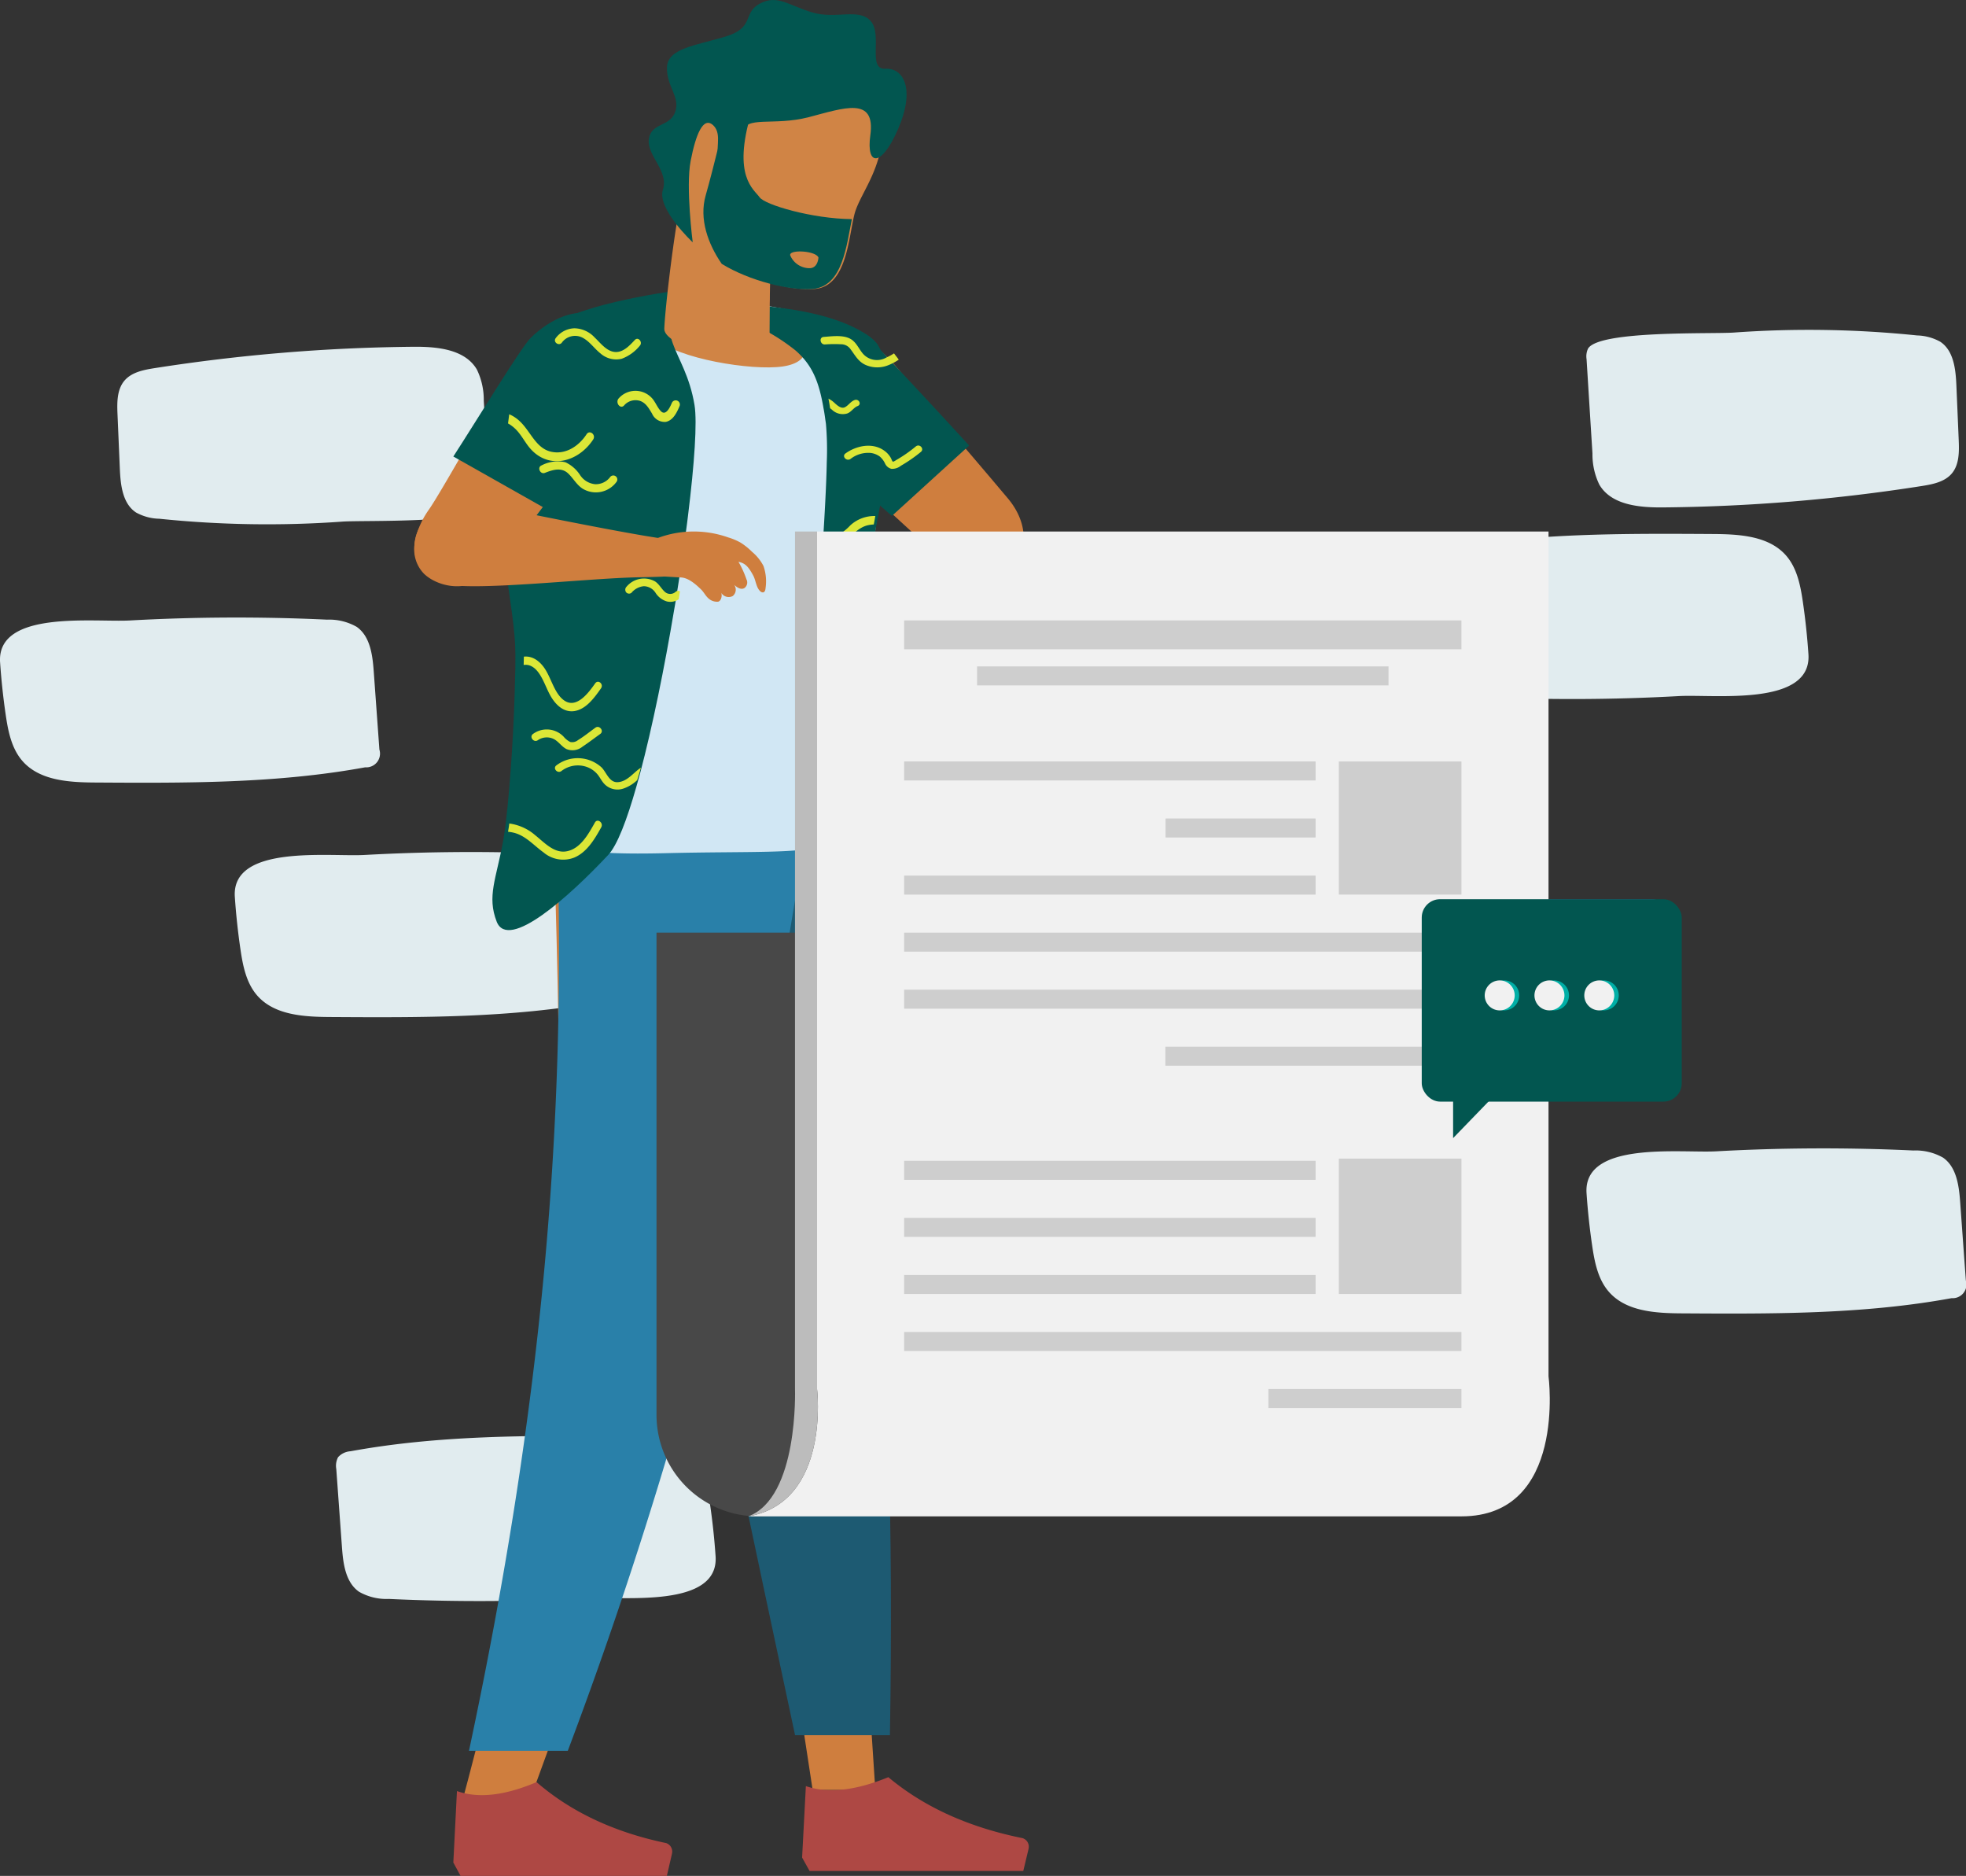 <svg id="Groupe_263" data-name="Groupe 263" xmlns="http://www.w3.org/2000/svg" xmlns:xlink="http://www.w3.org/1999/xlink" width="330.57" height="315.349" viewBox="0 0 330.57 315.349">
  <rect x="0" y="0" width="330.57" height="315.349" fill="#333333" stroke="none"/>
  <defs>
    <clipPath id="clip-path">
      <rect id="Rectangle_354" data-name="Rectangle 354" width="330.57" height="315.349" fill="none"/>
    </clipPath>
  </defs>
  <g id="Groupe_262" data-name="Groupe 262" clip-path="url(#clip-path)">
    <path id="Tracé_2076" data-name="Tracé 2076" d="M21.977,73.271a8.4,8.4,0,0,1-3.816-1.049c-2.265-1.489-2.606-4.617-2.723-7.325l-.394-9.208c-.084-1.96-.1-4.125,1.164-5.624,1.2-1.416,3.189-1.811,5.022-2.1a297.69,297.69,0,0,1,43.577-3.6c3.966-.035,8.655.4,10.663,3.824a11.636,11.636,0,0,1,1.16,5.236q.495,7.925.989,15.85a3.093,3.093,0,0,1-.246,1.783c-1.846,3.1-20.875,2.433-24.541,2.7a176.672,176.672,0,0,1-30.857-.494" transform="translate(4.713 13.929)" fill="#e1ecef"/>
    <path id="Tracé_2077" data-name="Tracé 2077" d="M54.977,79.363a9.312,9.312,0,0,1,5,1.21c2.263,1.589,2.665,4.721,2.864,7.48q.477,6.575.953,13.15a2.309,2.309,0,0,1-2.387,2.983c-14.919,2.734-30.191,2.649-45.358,2.556-4.4-.026-9.365-.3-12.263-3.607C1.938,101.028,1.363,98.12.958,95.348Q.319,90.972.016,86.553C-.591,77.683,15.849,79.83,21.809,79.5a325.111,325.111,0,0,1,33.168-.138" transform="translate(0 24.804)" fill="#e1ecef"/>
    <path id="Tracé_2078" data-name="Tracé 2078" d="M140,152.363a9.308,9.308,0,0,1,5,1.21c2.261,1.589,2.663,4.721,2.864,7.48q.475,6.575.953,13.15a2.312,2.312,0,0,1-2.389,2.983c-14.917,2.734-30.191,2.649-45.358,2.556-4.4-.026-9.365-.3-12.263-3.609-1.845-2.1-2.422-5.013-2.826-7.785q-.637-4.375-.941-8.794c-.607-8.871,15.831-6.724,21.793-7.052A325.089,325.089,0,0,1,140,152.363" transform="translate(26.694 47.723)" fill="#e1ecef"/>
    <path id="Tracé_2079" data-name="Tracé 2079" d="M85.015,109.363a9.32,9.32,0,0,1,5,1.21c2.263,1.589,2.663,4.721,2.864,7.48q.477,6.575.951,13.15a2.309,2.309,0,0,1-2.386,2.983c-14.919,2.734-30.192,2.649-45.358,2.556-4.4-.026-9.366-.3-12.264-3.607-1.846-2.108-2.42-5.015-2.825-7.788q-.641-4.375-.942-8.794c-.607-8.871,15.832-6.724,21.793-7.052a325.086,325.086,0,0,1,33.167-.138" transform="translate(9.431 34.223)" fill="#e1ecef"/>
    <path id="Tracé_2080" data-name="Tracé 2080" d="M257.988,147.277a9.3,9.3,0,0,1,5,1.21c2.265,1.589,2.666,4.721,2.866,7.48q.477,6.575.953,13.15a2.311,2.311,0,0,1-2.387,2.983c-14.917,2.734-30.189,2.649-45.359,2.556-4.4-.026-9.362-.3-12.263-3.609-1.846-2.1-2.42-5.013-2.824-7.785q-.643-4.375-.943-8.794c-.607-8.871,15.833-6.724,21.793-7.052a325.089,325.089,0,0,1,33.167-.138" transform="translate(63.737 46.126)" fill="#e1ecef"/>
    <path id="Tracé_2081" data-name="Tracé 2081" d="M51.858,211.114a9.3,9.3,0,0,1-5-1.211c-2.264-1.589-2.665-4.721-2.864-7.479q-.477-6.577-.954-13.15a3.1,3.1,0,0,1,.3-1.984,3.065,3.065,0,0,1,2.088-1c14.919-2.734,30.191-2.649,45.358-2.557,4.4.028,9.365.3,12.264,3.608,1.846,2.108,2.42,5.015,2.824,7.788q.639,4.375.943,8.794c.606,8.871-15.833,6.724-21.793,7.052a325.12,325.12,0,0,1-33.168.138" transform="translate(13.504 57.674)" fill="#e1ecef"/>
    <path id="Tracé_2082" data-name="Tracé 2082" d="M258.678,43.143a8.457,8.457,0,0,1,3.816,1.049c2.267,1.49,2.607,4.617,2.721,7.325q.2,4.606.394,9.208c.084,1.962.1,4.126-1.164,5.625-1.2,1.416-3.188,1.809-5.021,2.1a297.347,297.347,0,0,1-43.579,3.6c-3.963.035-8.655-.4-10.661-3.824a11.6,11.6,0,0,1-1.159-5.236q-.5-7.925-.991-15.852a3.075,3.075,0,0,1,.247-1.783c1.843-3.1,20.872-2.431,24.539-2.7a176.673,176.673,0,0,1,30.857.493" transform="translate(63.737 13.248)" fill="#e1ecef"/>
    <path id="Tracé_2083" data-name="Tracé 2083" d="M191.71,95.708a9.321,9.321,0,0,1-5-1.21c-2.264-1.59-2.665-4.722-2.863-7.48q-.479-6.575-.955-13.15a3.088,3.088,0,0,1,.3-1.983,3.049,3.049,0,0,1,2.085-1c14.919-2.734,30.191-2.649,45.358-2.556,4.4.026,9.365.3,12.263,3.608,1.847,2.106,2.422,5.014,2.828,7.785q.639,4.377.939,8.8c.608,8.871-15.831,6.724-21.791,7.052a325.088,325.088,0,0,1-33.167.138" transform="translate(57.411 21.442)" fill="#e1ecef"/>
    <path id="Rectangle_337" data-name="Rectangle 337" d="M3.084,0H38.606a3.083,3.083,0,0,1,3.083,3.083V29.267a3.083,3.083,0,0,1-3.083,3.083H3.083A3.083,3.083,0,0,1,0,29.267V3.084A3.084,3.084,0,0,1,3.084,0Z" transform="translate(239.058 151.163)" fill="#5a5cab"/>
    <path id="Tracé_2084" data-name="Tracé 2084" d="M79.012,107l22.323,91.559,10.5,68.744h10.538L111.853,107Z" transform="translate(24.806 33.593)" fill="#cf7e3e" fill-rule="evenodd"/>
    <path id="Tracé_2085" data-name="Tracé 2085" d="M74.555,107c1.591,47.911.963,74.043.607,78.395s-2.377,33.506-16.15,84.536H70.206c18.24-48.954,24.609-78.107,26.7-84.536s8.27-32.56,17.292-78.395Z" transform="translate(18.527 33.593)" fill="#cf7e3e" fill-rule="evenodd"/>
    <path id="Tracé_2086" data-name="Tracé 2086" d="M78.012,107q9.013,47.332,31.18,151.1h15.951c1.179-71.009-3.834-117.745-12.513-151.1Z" transform="translate(24.492 33.593)" fill="#1d5a72" fill-rule="evenodd"/>
    <path id="Tracé_2087" data-name="Tracé 2087" d="M58.012,241.515,58.62,229.5q5.345,1.914,13.388-1.5,8.648,7.5,21.775,10.245a1.5,1.5,0,0,1,1,1.732c-.008.054-.017.106-.029.158l-.842,3.633H59.229Z" transform="translate(18.213 71.582)" fill="#ae4844" fill-rule="evenodd"/>
    <path id="Tracé_2088" data-name="Tracé 2088" d="M102.644,240.882l.631-12.014q5.534,1.914,13.865-1.5,8.958,7.5,22.553,10.245a1.5,1.5,0,0,1,1.038,1.732,1.521,1.521,0,0,1-.03.158l-.871,3.633H103.9Z" transform="translate(32.226 71.383)" fill="#ae4844" fill-rule="evenodd"/>
    <path id="Tracé_2089" data-name="Tracé 2089" d="M74.836,107c1.541,48.229-2.453,95.744-14.824,153.733H76.626A746.952,746.952,0,0,0,116.512,107Z" transform="translate(18.841 33.593)" fill="#2980a9" fill-rule="evenodd"/>
    <path id="Tracé_2090" data-name="Tracé 2090" d="M105.484,60.732c1.436,2.03,7.772,7.826,13.268,12.852,3.616,3.314,6.869,6.279,8.114,7.616a14.076,14.076,0,0,0,3.952,3.076c.087.045.183.095.277.134.264.117.524.215.791.309a3.123,3.123,0,0,0,.392.11c.06.018.117.029.181.045a5.268,5.268,0,0,0,4.385-.778,3.491,3.491,0,0,0,.431-.335c2.251-1.985,5.015-7.725.122-13.531-.886-1.043-1.9-2.246-2.987-3.536-1.227-1.437-2.541-2.991-3.88-4.552-4.517-5.3-9.22-10.8-10.985-12.957-1.887-2.3-5.1-6.04-8.99-6.181a7.825,7.825,0,0,0-5.755,2.588,9.61,9.61,0,0,0-1.686,2.136c-2.769,4.766.3,10.071,2.369,13" transform="translate(32.027 13.5)" fill="#cf7e3e"/>
    <path id="Tracé_2091" data-name="Tracé 2091" d="M131.547,61.722l-12.97,11.812c-.276-.244-.564-.489-.853-.733-2.939-2.558-6.406-5.731-9.2-8.407a69.741,69.741,0,0,1-5-5.142c-2.087-2.776-5.2-7.8-2.387-12.313l.59-.4,6.406-4.4a7.368,7.368,0,0,1,4.28.411l.053.026.053.013c2.349.989,4.107,3.008,5.408,4.435.158.168.3.335.447.476s.3.321.46.5c2.717,2.866,8.413,8.985,12.719,13.715" transform="translate(31.399 13.186)" fill="#025650"/>
    <path id="Tracé_2092" data-name="Tracé 2092" d="M66.92,127.583c1.264,1.146,3.675,2.071,6.794,2.812,4.972,1.181,11.221,1.257,18.055,1.091,13.486-.33,23.084.141,25.675-1.327,2.586-1.49,2.588-7.83,3.737-18.144,1.422-12.889,4.475-24.777,5.868-37.113s1.7-27.669-1.1-29.988c-1.522-1.271-4.709-2.669-10.077-3.946a107.35,107.35,0,0,0-16.106-2.594c-7.851-.773-11.69-.256-15.821.742a28.223,28.223,0,0,0-9.512,3.854c-3.318,1.947-5.307,4.331-6.763,9.545a98.036,98.036,0,0,0-2.408,15.449c-1.215,13.229,2.423,21.429,1.427,38.922-.548,9.859-1.519,19.09.23,20.7" transform="translate(20.411 11.93)" fill="#d1e7f4"/>
    <path id="Tracé_2093" data-name="Tracé 2093" d="M106.1,43.15c4.05,1.431,4.657,5.148-.566,5.9S87.752,47.71,84.455,44.47s-.3-4.843,2.552-4.4,15.852,1.932,19.09,3.076" transform="translate(26.062 12.558)" fill="#d08445"/>
    <path id="Tracé_2094" data-name="Tracé 2094" d="M120.759,65.107c-.078.533-.159,1.092-.252,1.674-.388,2.439-.907,5.274-1.469,8.29-.121.568-.229,1.148-.335,1.732-.079.427-.162.869-.258,1.306-.49,2.523-1,5.134-1.485,7.721v.014c-.109.6-.23,1.176-.325,1.761v.012c-.526,2.768-1.005,5.449-1.4,7.94-.1.6-.175,1.168-.254,1.74l0,.012c-.127.791-.225,1.56-.321,2.3a124.782,124.782,0,0,0-.414,18.732c.01.461.024.909.037,1.359a106.621,106.621,0,0,1-.024,13.36c-.809,6.846-8.664-4.668-8.664-4.668s.911-9.087,1.934-20.73c.053-.428.1-.872.122-1.318.7-7.868,1.432-16.746,1.968-24.737.041-.431.07-.875.108-1.306.359-5.611.643-10.7.717-14.589a50.019,50.019,0,0,0-.138-6.352c-.033-.252-.063-.491-.108-.732v-.013c-.088-.666-.179-1.292-.3-1.893-.767-4.527-1.913-7.311-4.713-9.74a33.263,33.263,0,0,0-7.76-4.641L91.012,38c.787.252,3.382.784,11.613,1.824,7.325.921,11.537,2.673,13.837,4.072l.049.03.053.018c.117.063.217.138.319.2a7.742,7.742,0,0,1,2.016,1.7,10.235,10.235,0,0,1,1.444,3.784c.1.417.189.871.268,1.339a47.842,47.842,0,0,1,.56,10.269c-.058,1.047-.192,2.351-.411,3.87" transform="translate(28.574 11.93)" fill="#025650"/>
    <path id="Tracé_2095" data-name="Tracé 2095" d="M95.91,75c-.055.432-.108.863-.162,1.309-.54,4.156-1.208,8.668-1.947,13.257v.013c-.083.441-.147.861-.227,1.3-1.624,9.73-3.663,19.713-5.724,27.485-.2.763-.419,1.5-.616,2.207-1.62,5.71-3.249,9.927-4.735,11.514-6.554,7-16.8,16.2-18.759,11.254-1.681-4.286-.071-7.264,1.038-13.392.08-.414.158-.844.213-1.3.106-.586.189-1.2.261-1.841.844-7.17,1.424-16.9,1.577-24.7V102.1c.012-.434.025-.857.037-1.277,0-.847.005-1.666.011-2.458-.012-8.21-3.682-19.867-2.047-32.622.183-1.437.361-2.8.545-4.089.07-.457.137-.9.2-1.331,1.462-9.4,3.316-14.92,8.638-17.921C80.48,38.845,95.661,37,95.661,37c-6.4,7.93-.263,9.772,1.336,19.486.464,2.83-.014,9.834-1.088,18.515" transform="translate(19.783 11.616)" fill="#025650"/>
    <path id="Tracé_2096" data-name="Tracé 2096" d="M53.3,77.017a2.087,2.087,0,0,0-.074.3c-.062.288-.121.574-.154.857a4.125,4.125,0,0,0-.037.42,1.678,1.678,0,0,0-.014.192,5.815,5.815,0,0,0,1.487,4.326,3.389,3.389,0,0,0,.394.378c2.244,1.951,8.1,3.775,12.689-2.2.823-1.074,1.773-2.318,2.792-3.644,1.8-2.372,3.82-5.043,5.779-7.609.244-.33.5-.657.738-.98,3.136-4.139,5.984-7.882,7.3-9.543,1.984-2.512,5.266-6.893,4.012-11.207A8.774,8.774,0,0,0,85,43.89c-5.834-4.615-11.309.3-14.053,3.3a20.99,20.99,0,0,0-1.561,2.106c-1.8,2.7-4.452,7.2-6.993,11.555-.268.468-.547.939-.812,1.4-2.617,4.5-5,8.641-6.093,10.209A14.6,14.6,0,0,0,53.3,77.017" transform="translate(16.643 13.186)" fill="#cf7e3e"/>
    <path id="Tracé_2097" data-name="Tracé 2097" d="M53.038,72.564c.011.1.024.208.042.306a8.55,8.55,0,0,0,.187.845,3.415,3.415,0,0,0,.127.4,1.617,1.617,0,0,0,.068.177,6.593,6.593,0,0,0,4.014,3.55c.11.046.223.093.343.13,4.272,1.461,23.936-.846,32.786-1.017,2.093-.042,3.584-.087,4.125-.11,2.818-.155,4.276-5.918,1.368-6.224-.982-.1-2.582-.351-4.558-.682-5.181-.883-12.985-2.407-19.3-3.687-5.018-1.01-9.1-1.862-10.195-2.121-2.987-.694-6.645,1.478-8.191,4.488a7.322,7.322,0,0,0-.811,3.946" transform="translate(16.643 20.093)" fill="#cf7e3e"/>
    <path id="Tracé_2098" data-name="Tracé 2098" d="M58.012,64.183l15.343,8.666C76.746,68.794,84.3,60.4,85.491,58.594c2.921-4.425,7.257-10.453.368-16.26-5.813-4.918-11.928-.978-14.87,1.939-1.591,1.578-9.2,14.091-12.977,19.91" transform="translate(18.213 12.558)" fill="#025650"/>
    <path id="Tracé_2099" data-name="Tracé 2099" d="M85.012,48.04c-.116,3.5,17.49,7.635,17.644,3.36.059-1.717.059-4.022.079-6.542,0-.566,0-1.133.018-1.719,0-.838.018-1.679.038-2.539a66.46,66.46,0,0,1,.506-6.931A9.168,9.168,0,0,0,94.01,23.008c-3.109.116-5.986,2.087-6.762,6.444l-.021.038c-.038.215-.076.427-.1.665-.855,5.155-1.983,14.548-2.119,17.886" transform="translate(26.69 7.221)" fill="#d08445"/>
    <path id="Tracé_2100" data-name="Tracé 2100" d="M89.9,37.882a11.448,11.448,0,0,0,4.457,4.344c4.591,2.82,11.23,4.453,14.975,4.159,5-.393,5.608-7.34,6.487-11.568.062-.336.137-.664.21-.959,1.025-4.043,5.922-8.588,4.6-18.177-.653-4.728-5.975-7.116-14.3-8.4S92.28,9.332,89.883,15.337,87.29,32.55,89.9,37.882" transform="translate(27.632 2.198)" fill="#d08445"/>
    <path id="Tracé_2101" data-name="Tracé 2101" d="M124.915,21.758c2.981-6.822.941-10.374-2.11-10.2s-.457-5.646-2.427-7.973-5.872-.286-9.889-1.5S104.617-.971,101.681.616s-.762,4.023-5.762,5.533-9.736,1.962-9.834,5.165,2.252,4.933,1.389,7.487-4.05,1.795-4.435,4.571,3.385,5.315,2.361,8.522,5.014,8.838,5.014,8.838-1.2-9.287-.347-13.687,2.1-7.554,3.792-5.986.011,4.634,1.243,5.273,3.511-1.109,3.771-4.042,5.119-1.051,11.05-2.594,11.278-3.557,10.354,3.047c-.721,5.17,1.82,5.457,4.637-.985" transform="translate(26.062 0)" fill="#025650"/>
    <path id="Tracé_2102" data-name="Tracé 2102" d="M90.393,28.465c-1.125,3.934.378,8.133,2.705,11.5,4.68,2.864,11.448,4.52,15.266,4.223,5.094-.4,5.717-7.457,6.613-11.749-6.72-.059-14.622-2.412-15.5-3.654-.959-1.361-4.636-3.5-1.427-14.154L94.068,14s-2.323,9.739-3.675,14.465" transform="translate(28.26 4.395)" fill="#025650"/>
    <path id="Tracé_2103" data-name="Tracé 2103" d="M84.2,72.037c-.072-.127.008-1.2.013-2.942A17.349,17.349,0,0,1,96.086,69a9.971,9.971,0,0,1,2.115.9,11.37,11.37,0,0,1,1.887,1.524A7.714,7.714,0,0,1,102,73.8a7.821,7.821,0,0,1,.348,3.707c-.02.3-.11.683-.418.731a.639.639,0,0,1-.485-.208c-.664-.6-.74-1.819-1.155-2.6-.9-1.694-1.48-2.117-2.5-2.339a16.158,16.158,0,0,1,1.343,2.947,1.156,1.156,0,0,1-.338,1.466c-.667.392-1.382-.246-1.724-.533a1.369,1.369,0,0,1-.244,1.875,1.455,1.455,0,0,1-2.018-.719c.326.465.129,1.539-.434,1.669a2.135,2.135,0,0,1-1.694-.614c-.422-.385-.742-1.016-1.15-1.414-.887-.871-2.148-1.988-3.408-2.045s-2.754-.162-4.01-.225a9.3,9.3,0,0,1,.088-3.465" transform="translate(26.376 21.349)" fill="#cf7e3e"/>
    <path id="Tracé_2104" data-name="Tracé 2104" d="M72.185,44.4a2.742,2.742,0,0,1,3.37-.869c1.247.6,2.052,1.853,3.115,2.695a3.988,3.988,0,0,0,3.566.9,7.1,7.1,0,0,0,3.043-2.189c.556-.593-.26-1.578-.825-.979-.824.878-1.876,2.048-3.2,2.033-1.5-.02-2.566-1.511-3.556-2.439A4.775,4.775,0,0,0,74.288,42a4.071,4.071,0,0,0-3.148,1.662c-.489.664.557,1.4,1.046.74" transform="translate(22.295 13.186)" fill="#dbe737"/>
    <path id="Tracé_2105" data-name="Tracé 2105" d="M80.122,52.468a2.538,2.538,0,0,1,2.68-.778c.995.346,1.465,1.209,2.026,2.133a2.313,2.313,0,0,0,2.313,1.4c1.2-.248,1.822-1.476,2.311-2.637a.7.7,0,1,0-1.29-.557c-.293.7-.993,2.23-1.822,1.414-.646-.64-.951-1.64-1.607-2.3a3.753,3.753,0,0,0-5.491.109c-.653.686.226,1.905.88,1.217" transform="translate(24.806 15.698)" fill="#dbe737"/>
    <path id="Tracé_2106" data-name="Tracé 2106" d="M69.954,60.968c1.315-.514,2.767-.993,3.927.113.849.809,1.42,1.913,2.424,2.548a4.294,4.294,0,0,0,5.709-1.173.671.671,0,0,0-1.072-.805,3.008,3.008,0,0,1-2.533,1.222,3.415,3.415,0,0,1-2.554-1.556A5.9,5.9,0,0,0,73.4,59.183a5.858,5.858,0,0,0-4.006.53c-.794.311-.231,1.565.558,1.256" transform="translate(21.667 18.523)" fill="#dbe737"/>
    <path id="Tracé_2107" data-name="Tracé 2107" d="M110.918,52.247c-.692.277-1.029.984-1.745,1.248a2.61,2.61,0,0,1-2.562-.627c-.1-.085-.218-.172-.323-.259V52.6c-.081-.562-.166-1.091-.277-1.6a4.409,4.409,0,0,1,.662.409c.512.385,1.345,1.44,2.129,1.025.6-.319.911-.916,1.578-1.184.735-.3,1.269.712.537,1" transform="translate(33.283 16.012)" fill="#dbe737"/>
    <path id="Tracé_2108" data-name="Tracé 2108" d="M118.152,46.958a9.091,9.091,0,0,1-1.807.951,4.883,4.883,0,0,1-3.671-.022c-1.286-.53-1.811-1.586-2.6-2.642a1.932,1.932,0,0,0-1.641-.872,20.526,20.526,0,0,0-2.68.029c-.821.068-1.056-1.209-.225-1.264,1.356-.1,3.164-.361,4.414.283,1.038.535,1.443,1.646,2.155,2.5a3.144,3.144,0,0,0,3.989.671,7.956,7.956,0,0,0,1.267-.689c.138.183.264.36.392.516s.267.347.4.54" transform="translate(32.969 13.5)" fill="#dbe737"/>
    <path id="Tracé_2109" data-name="Tracé 2109" d="M109.106,59.248a4.844,4.844,0,0,1,3.39-1,3.315,3.315,0,0,1,1.511.593,3.506,3.506,0,0,1,.921,1.234,1.585,1.585,0,0,0,1.063.845,2.362,2.362,0,0,0,1.583-.524,24.82,24.82,0,0,0,3.353-2.322c.632-.518-.217-1.441-.85-.921a23.346,23.346,0,0,1-3.314,2.3,2.138,2.138,0,0,1-.487.265c-.017,0,.07.063-.045-.005-.162-.1-.238-.41-.318-.564a3.729,3.729,0,0,0-1.074-1.234c-1.971-1.485-4.73-.918-6.584.414-.67.481.18,1.4.85.92" transform="translate(33.911 17.895)" fill="#dbe737"/>
    <path id="Tracé_2110" data-name="Tracé 2110" d="M112.268,73.606v.018c-.1.784-.213,1.549-.3,2.318-.44-.888-.884-2.085-1.646-2.217a2.48,2.48,0,0,0-2.3.612c-.606.719-1.4-.611-.795-1.331a2.982,2.982,0,0,1,2.285-.993,2.363,2.363,0,0,1,2.372.974,6.358,6.358,0,0,1,.382.619" transform="translate(33.597 22.605)" fill="#dbe737"/>
    <path id="Tracé_2111" data-name="Tracé 2111" d="M80.015,89.344c-1.193,1.69-2.541,3.508-4.469,3.818-1.736.26-3.108-.945-4.039-2.592s-1.562-4.1-3.178-4.939a2.054,2.054,0,0,0-1.317-.217c.012-.474.022-.936.034-1.4,1.451-.16,2.737.745,3.646,2.215,1.016,1.642,1.569,4.043,3.117,5.136,2.048,1.451,4.029-1.151,5.224-2.857.5-.711,1.478.12.982.83" transform="translate(21.039 26.372)" fill="#dbe737"/>
    <path id="Tracé_2112" data-name="Tracé 2112" d="M89.21,76.189V76.2c-.079.445-.141.867-.218,1.314a2.514,2.514,0,0,1-1.967.361,3.426,3.426,0,0,1-1.9-1.418,2.391,2.391,0,0,0-1.992-1.147,3.078,3.078,0,0,0-2.069,1.1.645.645,0,0,1-.909-.084.714.714,0,0,1,.081-.939,3.817,3.817,0,0,1,4.775-.888c.708.453,1.066,1.247,1.69,1.786a1.339,1.339,0,0,0,1.783-.034.588.588,0,0,1,.728-.064" transform="translate(25.12 23.233)" fill="#dbe737"/>
    <path id="Tracé_2113" data-name="Tracé 2113" d="M85.465,98.623c-.2.713-.417,1.4-.618,2.066a6.309,6.309,0,0,1-2.316,1.415,3.054,3.054,0,0,1-3.339-.921c-.423-.5-.687-1.1-1.123-1.577a4.156,4.156,0,0,0-1.7-1.133,4.515,4.515,0,0,0-4.262.686c-.654.5-1.516-.448-.85-.95a5.938,5.938,0,0,1,7.557.306c.848.8,1.3,2.6,2.751,2.519,1.568-.08,2.612-1.552,3.766-2.348a.319.319,0,0,1,.139-.063" transform="translate(22.295 30.454)" fill="#dbe737"/>
    <path id="Tracé_2114" data-name="Tracé 2114" d="M109.071,93.512c-.723.766-1.721,1.106-2.47.2-.591-.717-.865-1.794-1.455-2.552a2.106,2.106,0,0,0-1.134-.749c.043-.461.079-.938.1-1.415a1.872,1.872,0,0,1,.268.058,3.974,3.974,0,0,1,2.169,2.054c.251.465.44.966.7,1.406.344.561.725.306,1.092-.075.552-.586,1.277.5.725,1.07" transform="translate(32.655 27.942)" fill="#dbe737"/>
    <path id="Tracé_2115" data-name="Tracé 2115" d="M110.268,99.455a5.677,5.677,0,0,0-1.39-.234,2.669,2.669,0,0,0-2.42,1.035c-.4.725-1.784.29-1.368-.445.962-1.716,3.161-2.062,5.138-1.658.012.443.028.871.041,1.3" transform="translate(32.969 30.768)" fill="#dbe737"/>
    <path id="Tracé_2116" data-name="Tracé 2116" d="M79.333,57.236c-2.573,3.906-7.628,5.169-10.757,1.322-.777-.954-1.361-2.118-2.225-2.989a5.853,5.853,0,0,0-1.34-1.025c.07-.53.137-1.043.2-1.544a5.928,5.928,0,0,1,1.723,1.127c1.866,1.708,2.712,4.54,5.26,5.155,2.365.564,4.637-.8,6.026-2.926.524-.791,1.617.088,1.109.88" transform="translate(20.411 16.64)" fill="#dbe737"/>
    <path id="Tracé_2117" data-name="Tracé 2117" d="M69.087,95.229a2.643,2.643,0,0,1,2.564-.243c.869.381,1.39,1.3,2.236,1.733a2.647,2.647,0,0,0,2.7-.4c1.021-.675,2-1.427,2.995-2.142.683-.491-.143-1.537-.819-1.05-.968.7-1.918,1.472-2.929,2.091a1.546,1.546,0,0,1-1.3.314,3.468,3.468,0,0,1-1.106-.88,3.919,3.919,0,0,0-5.16-.47c-.686.487.139,1.532.817,1.049" transform="translate(21.353 29.198)" fill="#dbe737"/>
    <path id="Tracé_2118" data-name="Tracé 2118" d="M80.679,106.121c-1.129,2.018-2.4,4.178-4.531,5.075a5.1,5.1,0,0,1-5.17-.869c-1.663-1.19-3.044-2.862-5.084-3.327a6.532,6.532,0,0,0-.883-.142c.078-.443.158-.9.21-1.389a8.351,8.351,0,0,1,4.368,1.974c1.5,1.2,3.136,3.039,5.187,2.716,2.359-.378,3.725-2.854,4.838-4.846.435-.777,1.5.046,1.064.808" transform="translate(20.411 32.965)" fill="#dbe737"/>
    <path id="Tracé_2119" data-name="Tracé 2119" d="M114.21,66.028c-.083.465-.164.945-.261,1.422a4.9,4.9,0,0,0-.98.122c-2.075.461-3.192,2.631-5.19,3.3a8.843,8.843,0,0,1-2.766.384c.041-.47.07-.954.109-1.422a6.834,6.834,0,0,0,2.424-.372A9.16,9.16,0,0,0,110,67.6a5.969,5.969,0,0,1,4.21-1.577" transform="translate(32.969 20.721)" fill="#dbe737"/>
    <path id="Tracé_2120" data-name="Tracé 2120" d="M105.871,33.182s-.059,1.883-1.61,1.8a3.535,3.535,0,0,1-3.108-2.089c-.5-1.089,4.193-.907,4.717.285" transform="translate(31.746 10.101)" fill="#d08445"/>
    <path id="Tracé_2121" data-name="Tracé 2121" d="M118.112,119.317v81.078a17.05,17.05,0,1,1-34.1,0V119.317Z" transform="translate(26.376 37.46)" fill="#484848"/>
    <path id="Tracé_2122" data-name="Tracé 2122" d="M215.665,233.558H95.768c13.853-2.4,11.55-21.4,11.55-21.4V68H230.307v142.02s3.11,23.537-14.641,23.537" transform="translate(30.067 21.349)" fill="#f1f1f1"/>
    <path id="Tracé_2123" data-name="Tracé 2123" d="M95.768,233.558c13.853-2.4,11.55-21.4,11.55-21.4V68h-3.712V212.155s.631,18.213-7.838,21.4" transform="translate(30.067 21.349)" fill="#bcbcbc"/>
    <rect id="Rectangle_338" data-name="Rectangle 338" width="93.706" height="4.856" transform="translate(152.026 104.294)" fill="#cecece"/>
    <rect id="Rectangle_339" data-name="Rectangle 339" width="69.182" height="3.198" transform="translate(152.026 128.003)" fill="#cecece"/>
    <rect id="Rectangle_340" data-name="Rectangle 340" width="69.184" height="3.197" transform="translate(164.288 112.021)" fill="#cecece"/>
    <rect id="Rectangle_341" data-name="Rectangle 341" width="25.221" height="3.197" transform="translate(195.987 137.591)" fill="#cecece"/>
    <rect id="Rectangle_342" data-name="Rectangle 342" width="69.182" height="3.198" transform="translate(152.026 147.188)" fill="#cecece"/>
    <rect id="Rectangle_343" data-name="Rectangle 343" width="93.706" height="3.196" transform="translate(152.026 156.779)" fill="#cecece"/>
    <rect id="Rectangle_344" data-name="Rectangle 344" width="93.706" height="3.197" transform="translate(152.026 166.365)" fill="#cecece"/>
    <rect id="Rectangle_345" data-name="Rectangle 345" width="49.781" height="3.196" transform="translate(195.952 175.954)" fill="#cecece"/>
    <rect id="Rectangle_346" data-name="Rectangle 346" width="69.182" height="3.198" transform="translate(152.026 195.137)" fill="#cecece"/>
    <rect id="Rectangle_347" data-name="Rectangle 347" width="69.182" height="3.196" transform="translate(152.026 204.727)" fill="#cecece"/>
    <rect id="Rectangle_348" data-name="Rectangle 348" width="69.182" height="3.197" transform="translate(152.026 214.325)" fill="#cecece"/>
    <rect id="Rectangle_349" data-name="Rectangle 349" width="93.706" height="3.196" transform="translate(152.026 223.914)" fill="#cecece"/>
    <rect id="Rectangle_350" data-name="Rectangle 350" width="32.456" height="3.197" transform="translate(213.276 233.501)" fill="#cecece"/>
    <rect id="Rectangle_351" data-name="Rectangle 351" width="20.612" height="22.381" transform="translate(225.12 128.006)" fill="#cecece"/>
    <rect id="Rectangle_352" data-name="Rectangle 352" width="20.612" height="22.754" transform="translate(225.12 194.768)" fill="#cecece"/>
    <rect id="Rectangle_353" data-name="Rectangle 353" width="43.714" height="34.026" rx="3.083" transform="translate(239.057 151.16)" fill="#025650"/>
    <path id="Tracé_2124" data-name="Tracé 2124" d="M185.95,138.049v9.933l9.618-9.933Z" transform="translate(58.38 43.341)" fill="#025650"/>
    <path id="Tracé_2125" data-name="Tracé 2125" d="M195.612,127.95a2.52,2.52,0,1,1-2.519-2.52,2.519,2.519,0,0,1,2.519,2.52" transform="translate(59.832 39.38)" fill="#00afa6"/>
    <path id="Tracé_2126" data-name="Tracé 2126" d="M195.036,127.95a2.521,2.521,0,1,1-2.521-2.52,2.521,2.521,0,0,1,2.521,2.52" transform="translate(59.65 39.38)" fill="#f1f1f1"/>
    <path id="Tracé_2127" data-name="Tracé 2127" d="M201.984,127.95a2.519,2.519,0,1,1-2.52-2.519,2.52,2.52,0,0,1,2.52,2.519" transform="translate(61.832 39.38)" fill="#00afa6"/>
    <path id="Tracé_2128" data-name="Tracé 2128" d="M201.4,127.95a2.52,2.52,0,1,1-2.52-2.52,2.521,2.521,0,0,1,2.52,2.52" transform="translate(61.65 39.38)" fill="#f1f1f1"/>
    <path id="Tracé_2129" data-name="Tracé 2129" d="M208.353,127.95a2.52,2.52,0,1,1-2.52-2.519,2.519,2.519,0,0,1,2.52,2.519" transform="translate(63.832 39.38)" fill="#00afa6"/>
    <path id="Tracé_2130" data-name="Tracé 2130" d="M207.777,127.95a2.52,2.52,0,1,1-2.521-2.519,2.521,2.521,0,0,1,2.521,2.519" transform="translate(63.651 39.38)" fill="#f1f1f1"/>
  </g>
</svg>
